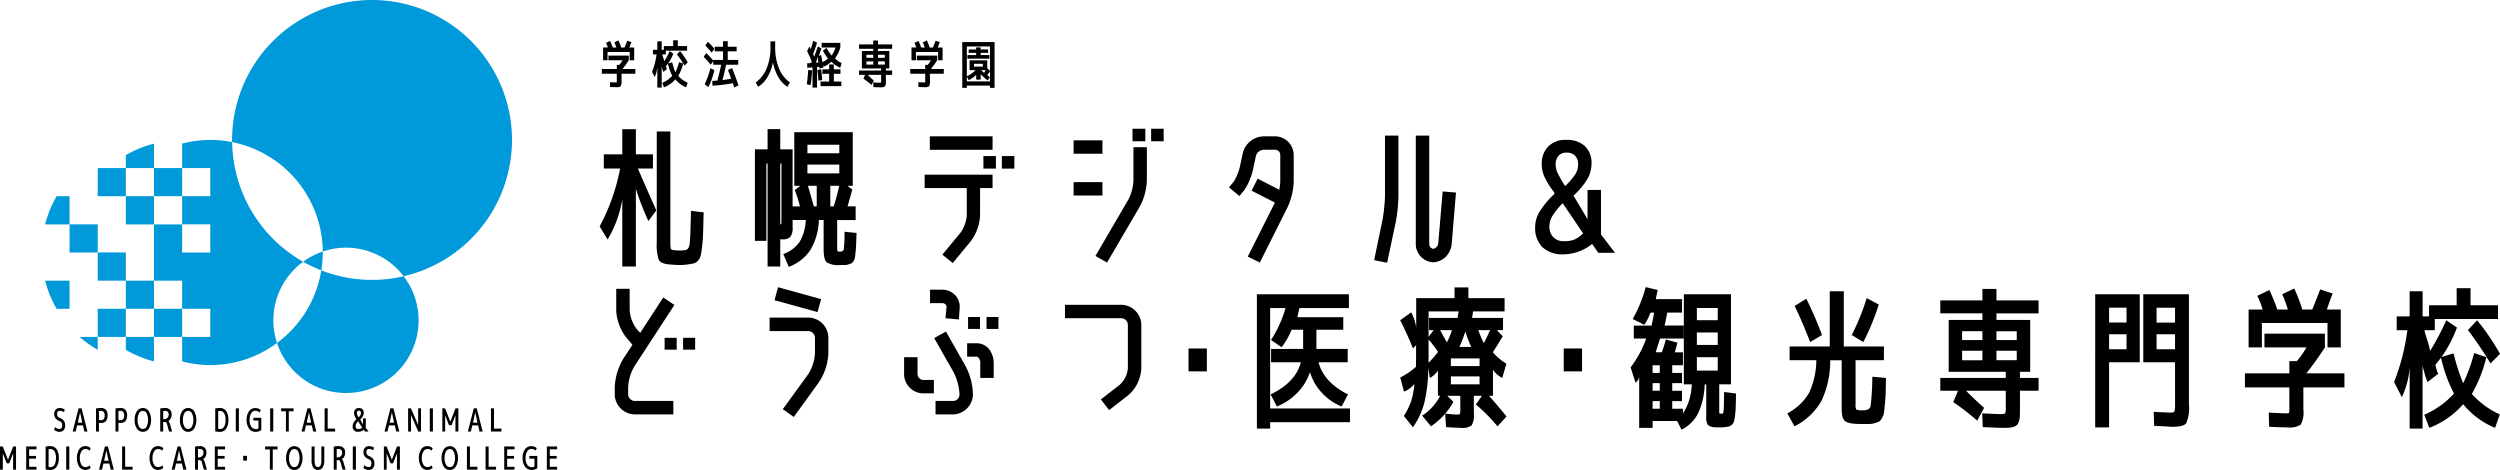 <svg data-name="グループ 31044" xmlns="http://www.w3.org/2000/svg" width="387.62" height="72.869"><g data-name="グループ 29267"><path data-name="パス 164055" d="M79.384 21.7a21.7 21.7 0 0 0-43.4 0c0 .112.007.224.008.336A17.448 17.448 0 0 1 50.046 39a11.2 11.2 0 0 1 12.538 3.831 21.7 21.7 0 0 0 16.8-21.131" fill="#0099d9"/><path data-name="パス 164056" d="M49.812 41.916a17.413 17.413 0 0 1-6.861 11.261 11.255 11.255 0 1 0 19.631-10.343 21.657 21.657 0 0 1-12.77-.918" fill="#0099d9"/><path data-name="パス 164057" d="M8.777 47.876h2.01v-4.363H6.995a17.337 17.337 0 0 0 1.782 4.364" fill="#0099d9"/><path data-name="長方形 8400" fill="#0099d9" d="M15.149 47.875h4.364v4.364h-4.364z"/><path data-name="パス 164058" d="M15.149 54.247v-2.009h-2.791a17.393 17.393 0 0 0 2.791 2.009" fill="#0099d9"/><path data-name="パス 164059" d="M19.512 54.247a17.337 17.337 0 0 0 4.361 1.783v-3.792h-4.361Z" fill="#0099d9"/><path data-name="パス 164060" d="M23.875 43.513h-4.363v-4.364h-4.363v4.364h4.362v4.366h4.364Z" fill="#0099d9"/><path data-name="パス 164061" d="M23.873 22.27a17.324 17.324 0 0 0-4.362 1.781v2.009h4.362Z" fill="#0099d9"/><path data-name="長方形 8401" fill="#0099d9" d="M15.149 26.06h4.364v4.364h-4.364z"/><path data-name="パス 164062" d="M10.787 30.424h-2.01a17.283 17.283 0 0 0-1.781 4.364h3.791Z" fill="#0099d9"/><path data-name="長方形 8402" fill="#0099d9" d="M10.787 34.786h4.364v4.364h-4.364z"/><path data-name="パス 164063" d="M47.007 40.585a21.689 21.689 0 0 1-11.011-18.552 17.091 17.091 0 0 0-7.758.235v3.793h4.364v4.364h-4.364v4.364h-4.364v8.726h4.362v4.364h-4.362v4.362h4.364v3.791a17.4 17.4 0 0 0 4.362.573 17.348 17.348 0 0 0 10.351-3.426 11.218 11.218 0 0 1 4.056-12.594M32.601 52.241h-4.363v-4.366h4.364Zm0-13.089h-4.363v-4.366h4.364Z" fill="#0099d9"/><path data-name="パス 164064" d="M28.238 30.424v-4.363h-4.365v4.364h-4.361v4.364h4.361v-4.365Z" fill="#0099d9"/><path data-name="パス 164065" d="M49.812 41.917a17.442 17.442 0 0 0 .239-2.766c0-.05-.007-.1-.007-.147a11.187 11.187 0 0 0-3.038 1.581 21.6 21.6 0 0 0 2.805 1.332" fill="#0099d9"/><path data-name="パス 164066" d="M9.248 63.698a.356.356 0 0 0-.293.135.585.585 0 0 0-.105.368.613.613 0 0 0 .4.591 1.426 1.426 0 0 1 .653.454 1.177 1.177 0 0 1 .195.7 1.1 1.1 0 0 1-.228.75.825.825 0 0 1-.653.259 1.3 1.3 0 0 1-.818-.3l.123-.443a1.083 1.083 0 0 0 .695.3.369.369 0 0 0 .312-.149.68.68 0 0 0 .111-.418.793.793 0 0 0-.088-.4.739.739 0 0 0-.331-.261 1.432 1.432 0 0 1-.618-.439 1.038 1.038 0 0 1-.2-.645 1 1 0 0 1 .224-.68.789.789 0 0 1 .623-.257 1.55 1.55 0 0 1 .782.222l-.1.419a1.3 1.3 0 0 0-.68-.207"/><path data-name="パス 164067" d="m11.269 66.909.915-3.595h.464l.916 3.595h-.488l-.212-.955h-.911l-.216.955Zm.8-1.378h.685l-.341-1.605Z"/><path data-name="パス 164068" d="M15.342 65.555v1.355h-.458v-3.572a4.023 4.023 0 0 1 .8-.078.937.937 0 0 1 .746.289 1.206 1.206 0 0 1 .254.822q0 1.208-1 1.208a1.52 1.52 0 0 1-.345-.024m0-.438a1.146 1.146 0 0 0 .309.039.519.519 0 0 0 .432-.189.854.854 0 0 0 .15-.542.836.836 0 0 0-.15-.538.527.527 0 0 0-.432-.184 1.2 1.2 0 0 0-.309.034Z"/><path data-name="パス 164069" d="M18.365 65.555v1.355h-.458v-3.572a4.023 4.023 0 0 1 .8-.078.937.937 0 0 1 .746.289 1.206 1.206 0 0 1 .254.822q0 1.208-1 1.208a1.52 1.52 0 0 1-.345-.024m0-.438a1.146 1.146 0 0 0 .309.039.519.519 0 0 0 .432-.189.854.854 0 0 0 .15-.542.836.836 0 0 0-.15-.538.527.527 0 0 0-.432-.184 1.2 1.2 0 0 0-.309.034Z"/><path data-name="パス 164070" d="M21.216 63.766a1.114 1.114 0 0 1 1.865 0 2.786 2.786 0 0 1 0 2.689 1.109 1.109 0 0 1-1.857 0 2.314 2.314 0 0 1-.347-1.345 2.373 2.373 0 0 1 .339-1.345m.35 2.37a.646.646 0 0 0 1.174 0 2.454 2.454 0 0 0 0-2.05.649.649 0 0 0-1.178 0 1.974 1.974 0 0 0-.227 1.024 1.938 1.938 0 0 0 .231 1.023"/><path data-name="パス 164071" d="M25.304 65.432v1.478h-.458v-3.572a3.417 3.417 0 0 1 .728-.078 1.054 1.054 0 0 1 .772.262.976.976 0 0 1 .264.726 1.368 1.368 0 0 1-.141.642.782.782 0 0 1-.362.365v.009a1.375 1.375 0 0 1 .276.586l.305 1.059h-.473l-.295-1.061a.88.88 0 0 0-.143-.342.435.435 0 0 0-.305-.077Zm0-.423h.168a.72.72 0 0 0 .542-1.155.643.643 0 0 0-.473-.15.636.636 0 0 0-.236.035Z"/><path data-name="パス 164072" d="M28.239 63.766a1.114 1.114 0 0 1 1.865 0 2.786 2.786 0 0 1 0 2.689 1.109 1.109 0 0 1-1.857 0 2.314 2.314 0 0 1-.347-1.345 2.373 2.373 0 0 1 .339-1.345m.35 2.37a.646.646 0 0 0 1.174 0 2.454 2.454 0 0 0 0-2.05.649.649 0 0 0-1.178 0 1.974 1.974 0 0 0-.227 1.024 1.938 1.938 0 0 0 .231 1.023"/><path data-name="パス 164073" d="M35.411 65.06a2.4 2.4 0 0 1-.347 1.418 1.147 1.147 0 0 1-.992.481 3.3 3.3 0 0 1-.7-.073v-3.548a3.092 3.092 0 0 1 .7-.078 1.162 1.162 0 0 1 .992.466 2.2 2.2 0 0 1 .347 1.334m-.443.005a1.817 1.817 0 0 0-.23-1.009.75.75 0 0 0-.666-.342.687.687 0 0 0-.242.034v2.734a.687.687 0 0 0 .242.034.738.738 0 0 0 .677-.357 2.134 2.134 0 0 0 .219-1.093"/><path data-name="長方形 8403" d="M36.558 63.313h.482v3.596h-.482z"/><path data-name="パス 164074" d="M40.075 65.206h-.788v-.423h1.226v1.905a1.555 1.555 0 0 1-.886.272 1.206 1.206 0 0 1-1.009-.5 2.179 2.179 0 0 1-.38-1.347 2.24 2.24 0 0 1 .365-1.347 1.161 1.161 0 0 1 .991-.5 1.3 1.3 0 0 1 .832.3l-.147.395a1.062 1.062 0 0 0-.651-.266.768.768 0 0 0-.68.385 1.9 1.9 0 0 0-.246 1.031 1.807 1.807 0 0 0 .261 1.034.812.812 0 0 0 .7.382.692.692 0 0 0 .409-.123Z"/><path data-name="長方形 8404" d="M41.887 63.313h.482v3.596h-.482z"/><path data-name="パス 164075" d="M43.585 63.314h1.931v.448h-.739v3.143h-.445v-3.143h-.743Z"/><path data-name="パス 164076" d="m46.756 66.909.915-3.595h.464l.916 3.595h-.495l-.212-.955h-.911l-.216.955Zm.8-1.378h.685l-.341-1.605Z"/><path data-name="パス 164077" d="M50.806 63.314v3.142h1.153v.454h-1.626v-3.6Z"/><path data-name="パス 164078" d="m55.863 65.049.418.758v-.931h.436v1.453l.419.577h-.542l-.172-.272a1.444 1.444 0 0 1-.873.315.774.774 0 0 1-.866-.885 1.087 1.087 0 0 1 .134-.515 2.632 2.632 0 0 1 .441-.561l-.019-.049a1.6 1.6 0 0 1-.345-.891.81.81 0 0 1 .2-.573.737.737 0 0 1 .564-.214.717.717 0 0 1 .55.2.792.792 0 0 1 .189.562 1.049 1.049 0 0 1-.126.5 2.327 2.327 0 0 1-.405.523m-.345.261a1.9 1.9 0 0 0-.291.393.737.737 0 0 0-.089.341c0 .324.143.488.428.488a.783.783 0 0 0 .3-.053.85.85 0 0 0 .272-.189Zm.078-.586a2.06 2.06 0 0 0 .293-.377.631.631 0 0 0 .07-.3c0-.25-.1-.374-.305-.374a.29.29 0 0 0-.235.1.414.414 0 0 0-.085.274.7.7 0 0 0 .05.268 4.383 4.383 0 0 0 .212.407"/><path data-name="パス 164079" d="m59.618 66.909.915-3.595h.468l.916 3.595h-.488l-.212-.955h-.916l-.216.955Zm.8-1.378h.683l-.341-1.605Z"/><path data-name="パス 164080" d="M63.276 66.91v-3.6h.438l1.118 2.557v-2.553h.445v3.6h-.43l-1.118-2.555v2.555Z"/><path data-name="長方形 8405" d="M66.639 63.313h.482v3.596h-.482z"/><path data-name="パス 164081" d="M68.585 66.91v-3.6h.428l.808 2.069.808-2.069h.442v3.6h-.457v-2.527l-.6 1.542h-.395l-.6-1.542v2.527Z"/><path data-name="パス 164082" d="m72.541 66.909.915-3.595h.464l.916 3.595h-.488l-.212-.955h-.911l-.216.955Zm.8-1.378h.685l-.341-1.605Z"/><path data-name="パス 164083" d="M76.592 63.314v3.142h1.153v.454h-1.624v-3.6Z"/><path data-name="パス 164084" d="M0 72.819v-3.6h.428l.808 2.069.808-2.069h.442v3.6H2.03v-2.527l-.6 1.542h-.391l-.6-1.542v2.527Z"/><path data-name="パス 164085" d="M4.516 69.667v1.024H5.58v.423H4.516v1.261h1.14v.443H4.062v-3.594h1.594v.443Z"/><path data-name="パス 164086" d="M9.116 70.969a2.4 2.4 0 0 1-.347 1.415 1.147 1.147 0 0 1-.992.481 3.3 3.3 0 0 1-.7-.073v-3.545a3.092 3.092 0 0 1 .7-.078 1.162 1.162 0 0 1 .992.466 2.2 2.2 0 0 1 .347 1.334m-.443.005a1.817 1.817 0 0 0-.23-1.009.751.751 0 0 0-.666-.342.687.687 0 0 0-.242.034v2.734a.687.687 0 0 0 .242.034.738.738 0 0 0 .677-.357 2.134 2.134 0 0 0 .219-1.093"/><path data-name="長方形 8406" d="M10.264 69.224h.482v3.596h-.482z"/><path data-name="パス 164087" d="M13.259 69.618a.733.733 0 0 0-.638.384 1.888 1.888 0 0 0-.243 1.02 1.868 1.868 0 0 0 .246 1.022.733.733 0 0 0 .635.381 1.05 1.05 0 0 0 .65-.27l.147.4a1.275 1.275 0 0 1-.832.305 1.117 1.117 0 0 1-.95-.5 2.71 2.71 0 0 1 0-2.691 1.111 1.111 0 0 1 .954-.5 1.259 1.259 0 0 1 .832.311l-.147.4a1.05 1.05 0 0 0-.65-.27"/><path data-name="パス 164088" d="m15.351 72.82.915-3.595h.464l.916 3.595h-.488l-.212-.955h-.911l-.216.955Zm.8-1.378h.685l-.345-1.606Z"/><path data-name="パス 164089" d="M19.405 69.223v3.142h1.153v.454h-1.626v-3.6Z"/><path data-name="パス 164090" d="M24.526 69.618a.733.733 0 0 0-.638.384 1.888 1.888 0 0 0-.243 1.02 1.868 1.868 0 0 0 .246 1.022.733.733 0 0 0 .635.381 1.05 1.05 0 0 0 .65-.27l.147.4a1.275 1.275 0 0 1-.832.305 1.117 1.117 0 0 1-.95-.5 2.71 2.71 0 0 1 0-2.691 1.111 1.111 0 0 1 .954-.5 1.259 1.259 0 0 1 .832.311l-.147.4a1.05 1.05 0 0 0-.65-.27"/><path data-name="パス 164091" d="m26.615 72.82.915-3.595h.464l.916 3.595h-.49l-.212-.955h-.911l-.216.955Zm.8-1.378h.685l-.341-1.605Z"/><path data-name="パス 164092" d="M30.699 71.341v1.478h-.458v-3.572a3.417 3.417 0 0 1 .728-.078 1.054 1.054 0 0 1 .772.262.976.976 0 0 1 .264.726 1.368 1.368 0 0 1-.141.642.782.782 0 0 1-.362.365v.009a1.375 1.375 0 0 1 .276.586l.305 1.059h-.473l-.295-1.059a.88.88 0 0 0-.143-.342.435.435 0 0 0-.309-.076Zm0-.423h.164a.72.72 0 0 0 .542-1.155.643.643 0 0 0-.473-.15.636.636 0 0 0-.236.035Z"/><path data-name="パス 164093" d="M33.76 69.667v1.024h1.064v.423H33.76v1.261h1.136v.443h-1.589v-3.594h1.591v.443Z"/><path data-name="長方形 8407" d="M37.701 70.677h.591v.739h-.591z"/><path data-name="パス 164094" d="M41.1 69.223h1.931v.453h-.739v3.143h-.449v-3.143H41.1Z"/><path data-name="パス 164095" d="M44.699 69.676a1.114 1.114 0 0 1 1.865 0 2.786 2.786 0 0 1 0 2.689 1.109 1.109 0 0 1-1.857 0 2.314 2.314 0 0 1-.347-1.345 2.373 2.373 0 0 1 .339-1.345m.35 2.37a.646.646 0 0 0 1.174 0 2.454 2.454 0 0 0 0-2.05.649.649 0 0 0-1.178 0 1.974 1.974 0 0 0-.227 1.024 1.938 1.938 0 0 0 .231 1.023"/><path data-name="パス 164096" d="M48.773 69.223v2.168q0 1.024.527 1.024t.527-1.024v-2.168h.453v2.142a2 2 0 0 1-.257 1.123.891.891 0 0 1-1.459 0 2.029 2.029 0 0 1-.253-1.123v-2.142Z"/><path data-name="パス 164097" d="M52.205 71.341v1.478h-.458v-3.572a3.417 3.417 0 0 1 .728-.078 1.054 1.054 0 0 1 .772.262.976.976 0 0 1 .264.726 1.368 1.368 0 0 1-.141.642.782.782 0 0 1-.362.365v.009a1.375 1.375 0 0 1 .276.586l.305 1.059h-.473l-.295-1.059a.88.88 0 0 0-.143-.342.435.435 0 0 0-.305-.077Zm0-.423h.168a.72.72 0 0 0 .542-1.155.643.643 0 0 0-.473-.15.636.636 0 0 0-.236.035Z"/><path data-name="長方形 8408" d="M54.701 69.224h.482v3.596h-.482z"/><path data-name="パス 164098" d="M57.198 69.609a.356.356 0 0 0-.293.135.585.585 0 0 0-.105.368.613.613 0 0 0 .4.591 1.426 1.426 0 0 1 .653.454 1.177 1.177 0 0 1 .195.7 1.1 1.1 0 0 1-.228.75.825.825 0 0 1-.653.259 1.3 1.3 0 0 1-.818-.3l.123-.443a1.083 1.083 0 0 0 .695.3.369.369 0 0 0 .312-.149.68.68 0 0 0 .111-.418.793.793 0 0 0-.088-.4.739.739 0 0 0-.331-.261 1.431 1.431 0 0 1-.618-.439 1.038 1.038 0 0 1-.2-.645 1 1 0 0 1 .224-.68.789.789 0 0 1 .623-.257 1.55 1.55 0 0 1 .782.222l-.1.419a1.3 1.3 0 0 0-.68-.207"/><path data-name="パス 164099" d="M59.518 72.819v-3.6h.428l.808 2.069.808-2.069h.442v3.6h-.457v-2.527l-.6 1.542h-.395l-.6-1.542v2.527Z"/><path data-name="パス 164100" d="M66.283 69.618a.733.733 0 0 0-.638.384 1.888 1.888 0 0 0-.243 1.02 1.868 1.868 0 0 0 .246 1.022.733.733 0 0 0 .635.381 1.05 1.05 0 0 0 .65-.27l.147.4a1.275 1.275 0 0 1-.832.305 1.117 1.117 0 0 1-.95-.5 2.71 2.71 0 0 1 0-2.691 1.111 1.111 0 0 1 .954-.5 1.259 1.259 0 0 1 .832.311l-.147.4a1.05 1.05 0 0 0-.65-.27"/><path data-name="パス 164101" d="M68.807 69.676a1.114 1.114 0 0 1 1.865 0 2.786 2.786 0 0 1 0 2.689 1.109 1.109 0 0 1-1.857 0 2.314 2.314 0 0 1-.347-1.345 2.373 2.373 0 0 1 .339-1.345m.35 2.37a.646.646 0 0 0 1.174 0 2.454 2.454 0 0 0 0-2.05.649.649 0 0 0-1.178 0 1.974 1.974 0 0 0-.227 1.024 1.938 1.938 0 0 0 .231 1.023"/><path data-name="パス 164102" d="M72.865 69.223v3.142h1.157v.454h-1.63v-3.6Z"/><path data-name="パス 164103" d="M75.761 69.223v3.142h1.153v.454h-1.626v-3.6Z"/><path data-name="パス 164104" d="M78.633 69.667v1.024h1.064v.423h-1.064v1.261h1.136v.443h-1.59v-3.594h1.591v.443Z"/><path data-name="パス 164105" d="M82.867 71.116h-.788v-.423h1.226v1.905a1.554 1.554 0 0 1-.886.27 1.2 1.2 0 0 1-1.009-.5 2.179 2.179 0 0 1-.38-1.347 2.24 2.24 0 0 1 .365-1.347 1.161 1.161 0 0 1 .991-.5 1.3 1.3 0 0 1 .832.3l-.151.396a1.062 1.062 0 0 0-.651-.266.768.768 0 0 0-.68.385 1.9 1.9 0 0 0-.246 1.031 1.807 1.807 0 0 0 .261 1.034.815.815 0 0 0 .7.382.692.692 0 0 0 .409-.123Z"/><path data-name="パス 164106" d="M85.245 69.667v1.024h1.06v.423h-1.06v1.261h1.136v.443h-1.593v-3.594h1.591v.443Z"/><path data-name="パス 164107" d="M94.336 9.341v-.718h3.157v.718a16.07 16.07 0 0 1-.973 1.354h1.993v.734h-2.144v1.172a1.3 1.3 0 0 1-.139.773 1.078 1.078 0 0 1-.7.143q-.31 0-.949-.032l-.023-.741q.724.039.908.039c.1 0 .147-.014.155-.039a1.494 1.494 0 0 0 .012-.264v-1.051h-2.32v-.734h2.32v-.638h.391a4.579 4.579 0 0 0 .5-.716Zm3.292-1.276h-3.427v1.276h-.693V7.364h.732a4.359 4.359 0 0 0-.278-.718l.63-.3a9.885 9.885 0 0 1 .415 1.02h.55a5.575 5.575 0 0 0-.295-.8l.628-.3a8.916 8.916 0 0 1 .423 1.1h.519c.136-.335.276-.685.414-1.051l.654.215q-.193.478-.3.836h.726v1.975h-.693Z"/><path data-name="パス 164108" d="M104.372 6.247h.724v.893h1.434v.716h-3.3v.582h-.543a4.912 4.912 0 0 0 .151.53 3.125 3.125 0 0 1 .149.556 12.629 12.629 0 0 0 .845-1.6l.558.384a6.485 6.485 0 0 1-.8 1.538l.63-.192a10.252 10.252 0 0 0 .5 1.562 8.977 8.977 0 0 0 .567-1.583l.638.216a7.5 7.5 0 0 1-.757 1.92 4.32 4.32 0 0 0 1.457 1.068l-.247.7a4.184 4.184 0 0 1-1.665-1.235 4.423 4.423 0 0 1-1.769 1.235l-.264-.685a4.42 4.42 0 0 0 1.554-1.108 7.358 7.358 0 0 1-.677-1.873c-.1.128-.193.253-.295.376a2.618 2.618 0 0 0 .068.262.5.5 0 0 0 .084.2l-.558.438a2.752 2.752 0 0 1-.184-.558 1.92 1.92 0 0 1-.078-.319v3.308h-.677v-3.211a4.305 4.305 0 0 1-.407 1.57l-.407-.789a11.287 11.287 0 0 0 .695-2.709h-.558v-.715h.677V6.406h.678v1.318h.334V7.14h1.443Zm.589 2.184.478-.511a12.233 12.233 0 0 1 1.195 1.754l-.493.5a20.493 20.493 0 0 0-1.18-1.746"/><path data-name="パス 164109" d="M110.204 10.026q-.525-.63-1.1-1.22l.4-.573a10.32 10.32 0 0 1 1.074 1.147v-.088h1.522v-1.33h-1.281v-.717h1.281v-.854h.734v.854h1.381v.717h-1.381v1.33h1.627v.742h-1.883q-.276 1.354-.565 2.391.669-.1 1.339-.215a19.727 19.727 0 0 0-.486-1.355l.638-.3q.493 1.18.995 2.693l-.653.295a4.972 4.972 0 0 1-.207-.645 22.975 22.975 0 0 1-3.173.382l-.031-.734q.557-.03.789-.055.326-1.164.591-2.454h-1.237v-.55Zm.55.836a10.53 10.53 0 0 1-.924 2.646l-.566-.454a13.768 13.768 0 0 0 .885-2.478Zm-1.4-3.809.405-.574a12.128 12.128 0 0 1 1.008 1.077l-.414.6q-.478-.557-1-1.1"/><path data-name="パス 164110" d="M117.171 12.783a5 5 0 0 0 1.705-2.2 8.429 8.429 0 0 0 .582-3.255v-.921h.732v.916a8.485 8.485 0 0 0 .581 3.259 4.948 4.948 0 0 0 1.707 2.2l-.384.677a4.237 4.237 0 0 1-1.418-1.514 7.2 7.2 0 0 1-.836-2.279 6.773 6.773 0 0 1-.845 2.28 4.351 4.351 0 0 1-1.442 1.514Z"/><path data-name="パス 164111" d="m125.307 10.845.607.064a21.847 21.847 0 0 1-.231 2.28l-.591-.12q.158-1.139.215-2.223m-.166-2.924.35-.693a1.031 1.031 0 0 1 .215.462q.168-.622.391-1.364l.582.295q-.28.91-.6 1.754a2.173 2.173 0 0 0 .1.255.4.4 0 0 1 .047.182l.598-1.625.534.335q-.239.636-.391 1.139l.334-.135c.086.361.158.726.216 1.092a2.6 2.6 0 0 0 .853-.55 9.031 9.031 0 0 1-.781-1.2l.558-.446a10.712 10.712 0 0 0 .789 1.188 4.1 4.1 0 0 0 .605-1.243h-2.146v-.723h2.9v.718a5.93 5.93 0 0 1-.828 1.7 3.84 3.84 0 0 0 1.02.718l-.208.732a4.4 4.4 0 0 1-1.37-.947 4.213 4.213 0 0 1-1.219.788l-.112-.389c.027.174.05.35.072.526l-.581.127a.523.523 0 0 1-.041-.135.753.753 0 0 1-.015-.128l-.335.041v3.188h-.7v-3.145l-.814.072-.016-.693.605-.047c.012-.032.028-.076.053-.131a.686.686 0 0 0 .043-.124q-.294-.726-.708-1.593m1.753 1.761a22.41 22.41 0 0 1-.112-.885q-.174.622-.27.926Zm.581 2.742-.589.064q-.049-.845-.151-1.65l.582-.1q.1.663.158 1.682m1.809.215h1.164v.718h-3.224v-.718h1.331v-1.192h-1.048v-.7h1.051v-.752h.726v.752h1.028v.7h-1.028Z"/><path data-name="パス 164112" d="m135.485 12.497-.358.669a13.782 13.782 0 0 0-1.251-.974l.247-.588h-.924v-.669h3.419v-.32h-2.986V7.907h1.762v-.343h-2.2v-.677h2.2v-.6h.732v.6h2.2v.677h-2.2v.343h1.761v2.708h-.534v.32h.972v.67h-.972v1.294a1.016 1.016 0 0 1-.047.292.593.593 0 0 1-.092.191.421.421 0 0 1-.172.1.913.913 0 0 1-.254.051c-.088.005-.2.008-.347.008s-.481-.014-1.028-.039l-.023-.719c.52.027.838.041.957.041.142 0 .223-.015.242-.049a.979.979 0 0 0 .028-.326v-.845h-2.072q.357.373.939.893m-.086-4h-1.061v.462h1.061Zm0 1.022h-1.061v.495h1.061Zm.732-.558h1.059v-.465h-1.057Zm0 1.053h1.059v-.498h-1.057Z"/><path data-name="パス 164113" d="M142.154 9.341v-.718h3.157v.718a16.063 16.063 0 0 1-.973 1.354h1.993v.734h-2.145v1.172a1.3 1.3 0 0 1-.139.773 1.078 1.078 0 0 1-.7.143q-.31 0-.949-.032l-.023-.741q.724.039.908.039c.1 0 .147-.014.155-.039a1.5 1.5 0 0 0 .012-.264v-1.051h-2.32v-.734h2.32v-.638h.391a4.579 4.579 0 0 0 .5-.716Zm3.292-1.276h-3.427v1.276h-.693V7.364h.732a4.361 4.361 0 0 0-.278-.718l.63-.3a9.885 9.885 0 0 1 .415 1.02h.55a5.572 5.572 0 0 0-.295-.8l.628-.3a8.913 8.913 0 0 1 .423 1.1h.519c.136-.335.276-.685.414-1.051l.654.215q-.193.478-.3.836h.726v1.975h-.693Z"/><path data-name="パス 164114" d="M154.205 6.527v7.092h-.713v-.342h-3.587v.342h-.709V6.527Zm-.709.677h-3.587v4.614a4.357 4.357 0 0 0 1.355-.947h-.932V9.355h2.741v1.284a.234.234 0 0 1 .055-.041l.368.407Zm-3.587 5.419h3.583v-.6l-.391.454q-.59-.525-1.045-.949v.814h-.7v-.739a4.049 4.049 0 0 1-1.17.822l-.28-.566Zm3.3-4.423h-1.157v.343h1.355v.554h-3.411v-.554h1.354v-.346h-1.158v-.531h1.155v-.319h.7v.319h1.157Zm-2.192 2.128h1.37v-.431h-1.37Zm1.554.964a1.528 1.528 0 0 0 .239-.422h-.613c0 .011-.008.02-.024.031s-.016.022 0 .032c.127.107.259.226.4.358m.518.327a.694.694 0 0 0 .184.2.9.9 0 0 0 .223.168v-.9c-.149.186-.284.364-.407.534"/><path data-name="パス 164115" d="M101.239 23.931v2.2h-2.343q1.68 3.859 2.864 6.485l-1.23 1.657a43.259 43.259 0 0 1-1.941-4.993v12.044h-2.105V30.912a17.861 17.861 0 0 1-2.273 6.224l-1.236-2.035a31.073 31.073 0 0 0 3.172-8.97h-2.528v-2.2h2.865v-3.9h2.105v3.9Zm4.07 14.91a7.035 7.035 0 0 0 .995-.072c.331-.078.535-.37.615-.874s.15-2.242.214-5.207l1.965.236q-.049 2.011-.084 3.17a23.822 23.822 0 0 1-.154 2.142 12.936 12.936 0 0 1-.224 1.408 1.739 1.739 0 0 1-.391.746 1.355 1.355 0 0 1-.568.414 4.7 4.7 0 0 1-.828.166 8.818 8.818 0 0 1-1.562.118q-.568 0-1.587-.095c-.82-.078-1.336-.312-1.55-.7a7.183 7.183 0 0 1-.319-2.757V20.381h2.107v16.8a9.372 9.372 0 0 0 .047 1.3c.031.142.15.236.354.284a6.533 6.533 0 0 0 .97.072"/><path data-name="パス 164116" d="M120.976 23.151h1.917v8.85h1.14a20.83 20.83 0 0 0-.805-2.531l.853-.664h-.928V20.5h9.064v8.307h-.828l.758.589q-.284 1.042-.734 2.6h1.254v2.126h-2.864v4.014a4.3 4.3 0 0 0 .035.768c.024.072.162.107.414.107.332 0 .526-.126.581-.38a23.23 23.23 0 0 0 .105-2.7l1.87.189q-.047 1.066-.059 1.622t-.082 1.195c-.047.426-.08.73-.095.911a1.413 1.413 0 0 1-.2.58.975.975 0 0 1-.343.392 3.313 3.313 0 0 1-.485.177 2.06 2.06 0 0 1-.568.095h-.743a3.333 3.333 0 0 1-2.058-.426q-.474-.428-.474-2.131v-4.428h-.738a9.674 9.674 0 0 1-1.265 4.569 6.843 6.843 0 0 1-3.4 2.7l-.853-1.988a5.1 5.1 0 0 0 2.568-1.941 7.185 7.185 0 0 0 .92-3.34h-2.04v1.112a2.377 2.377 0 0 1-.343 1.492 1.571 1.571 0 0 1-1.242.4h-.331v4.212h-1.965V25.351h-.189v12h-1.775v-14.2h1.964v-3.124h1.965Zm.166 11.477q.022-.189.023-1.231v-8.046h-.189v9.466c.078-.015.134-.078.166-.189m4.046-10.862h4.945v-1.325h-4.944Zm0 3.124h4.945v-1.372h-4.944Zm.072 1.916q.355 1.159.922 3.195h.45v-3.194Zm4 3.195a30.716 30.716 0 0 0 .853-3.195h-1.374v3.195Z"/><path data-name="パス 164117" d="M148.949 36.049a5.343 5.343 0 0 0 .946-2.6v-4.286h-6.531V27.08h10.531v2.082h-1.94v4.284a7.185 7.185 0 0 1-1.42 3.927l-2.816 3.409-1.609-1.3Zm-4.781-14.908h9.727v2.082h-9.727Zm8.307 3.056h1.942v1.941h-1.942Zm2.864 0h1.936v1.941h-1.941Z"/><path data-name="パス 164118" d="M166.461 21.754h4.473v2.082h-4.473Zm0 6.484h4.473v2.084h-4.473Zm9.277-.235v-5.182h2.081v5.182a9.424 9.424 0 0 1-1.065 3.974l-5.111 8.732-1.8-1.016 5.112-8.758a7.143 7.143 0 0 0 .781-2.932m-.143-8.046h1.987v1.941h-1.988Zm2.888 0h1.942v1.941h-1.943Z"/><path data-name="パス 164119" d="m195.332 40.709-1.869-.923 4.212-8.377-3.622-1.846.947-1.87 3.338 1.727a6.862 6.862 0 0 0 .165-1.277v-4.118a.81.81 0 0 0-.8-.805h-1.779a1.319 1.319 0 0 0-1.207.995l-.449 2.107a9.446 9.446 0 0 1-1.35 3.17l-.758.9-1.608-1.35.758-.9a7.961 7.961 0 0 0 .922-2.247l.45-2.107a3.407 3.407 0 0 1 3.242-2.65h1.776a2.907 2.907 0 0 1 2.886 2.886v4.118a10.208 10.208 0 0 1-.947 3.976Z"/><path data-name="パス 164120" d="M214.739 30.511v-9.489h2.082v9.489a24.725 24.725 0 0 1-.4 3.858l-1.35 6.366-2.011-.4 1.324-6.391a27.517 27.517 0 0 0 .355-3.431m8.26 7.195.686-8.022 2.059.165-.664 8a3.271 3.271 0 0 1-.9 1.941 2.951 2.951 0 0 1-1.965.876 2.843 2.843 0 0 1-2.7-2.911V21.022h2.084v16.731a.773.773 0 0 0 .615.828.957.957 0 0 0 .781-.876"/><path data-name="パス 164121" d="M242.474 39.437a4.579 4.579 0 0 1-3.314-1.1 4.2 4.2 0 0 1-1.135-3.159 4.651 4.651 0 0 1 .722-2.426 14.3 14.3 0 0 1 2.284-2.709l-.118-.307a12.084 12.084 0 0 1-1.468-2.368 4.791 4.791 0 0 1-.4-1.893 3.8 3.8 0 0 1 .995-2.757 3.728 3.728 0 0 1 2.815-1.03 4.02 4.02 0 0 1 2.888.972 3.55 3.55 0 0 1 1.018 2.7 4.767 4.767 0 0 1-.651 2.414 11.926 11.926 0 0 1-2.142 2.555l2.178 3.669v-4.552h2.082v6.909l2.177 2.839h-2.6l-.946-1.372a7.193 7.193 0 0 1-4.378 1.609m-.189-7.928a11.46 11.46 0 0 0-1.573 1.953 3.114 3.114 0 0 0-.487 1.6 2.4 2.4 0 0 0 .593 1.715 2.255 2.255 0 0 0 1.727.627 4.044 4.044 0 0 0 1.55-.259 4.732 4.732 0 0 0 1.359-.947Zm.378-2.65a10.777 10.777 0 0 0 1.622-1.905 2.911 2.911 0 0 0 .391-1.48 1.9 1.9 0 0 0-.438-1.3 1.759 1.759 0 0 0-1.385-.5 1.513 1.513 0 0 0-1.23.509 1.941 1.941 0 0 0-.426 1.289 3.093 3.093 0 0 0 .249 1.255 21.027 21.027 0 0 0 1.218 2.13"/><path data-name="パス 164122" d="M98.364 56.795a7.111 7.111 0 0 0-.97 3.266v1.065a1.051 1.051 0 0 0 1.042 1.042h5.964v2.082h-5.965a3.152 3.152 0 0 1-3.124-3.124v-1.065a9.576 9.576 0 0 1 1.3-4.4l1.443-2.2-.947-1.135a6.8 6.8 0 0 1-1.112-2.014 6.548 6.548 0 0 1-.449-2.27v-3.269h2.082v3.268a5.407 5.407 0 0 0 1.065 2.935l.568.638 3.574-5.489 1.727 1.159Zm4.685-4.424h1.87v1.846h-1.87Zm2.864 0h1.868v1.846h-1.869Z"/><path data-name="パス 164123" d="M126.358 52.369a1.072 1.072 0 0 0-1.041-1.042h-5.991v-2.081h5.988a3.132 3.132 0 0 1 3.124 3.123v2.438a8.952 8.952 0 0 1-1.412 4.378l-3.953 5.466-1.7-1.207 3.969-5.465a6.892 6.892 0 0 0 1.016-3.17Zm-6.27-5.822.545-2.012 6.673 1.844-.545 2.012Z"/><path data-name="パス 164124" d="M142.996 60.984a3 3 0 0 1-2.816-3.124v-2.482h2.082v2.484a.99.99 0 0 0 .734 1.042h1.8v2.082Zm3.053-16.07a2.8 2.8 0 0 1 2.082.877 2.632 2.632 0 0 1 .662 1.988l-.118 1.753-2.082-.191.166-1.727a.543.543 0 0 0-.143-.4.734.734 0 0 0-.568-.212h-1.846v-2.088Zm.616 6.487 3.053 5.372a10.093 10.093 0 0 1 1.135 4.378 3.153 3.153 0 0 1-3.1 3.1h-2.7v-2.083h2.7a1.01 1.01 0 0 0 1.018-1.018 8.577 8.577 0 0 0-.876-3.361l-3.048-5.371Zm7.407 7.193h-2.084v-2.248a1.114 1.114 0 0 0-.472-1.042h-1.562v-2.081h1.562a2.423 2.423 0 0 1 1.916 1.016 3.613 3.613 0 0 1 .639 2.107Zm-3.976-9.442h1.851v1.845h-1.846Zm2.864 0h1.846v1.845h-1.846Z"/><path data-name="パス 164125" d="M176.955 57.103a5.754 5.754 0 0 1-.592 2.319 5.592 5.592 0 0 1-1.443 1.865l-2.958 2.3-1.278-1.657 2.958-2.295a3.916 3.916 0 0 0 1.231-2.532v-6.722a1.051 1.051 0 0 0-1.042-1.041h-8.708v-2.082h8.709a3.151 3.151 0 0 1 3.124 3.123Z"/><path data-name="長方形 8409" d="M184.278 54.031h2.841v3.55h-2.841z"/><path data-name="パス 164126" d="M197.078 56.164v-2.062h4.97v-2.981h-1.779a11.7 11.7 0 0 1-1.561 2.72l-1.634-1.135a18.5 18.5 0 0 0 2.249-4.946h-2.391v15.571h12.377v2.133h-12.373v.993h-2.058V45.63h14.269v2.134h-7.666q-.237.947-.308 1.42h7.1v1.941h-4.166v2.981h4.853v2.058h-4.52q.8 3.1 4.568 4.993l-.995 1.87a8.578 8.578 0 0 1-3.1-2.166 8.065 8.065 0 0 1-1.8-3.159 8.31 8.31 0 0 1-1.916 3.147 9.117 9.117 0 0 1-3.219 2.178l-.97-1.87q3.9-1.893 4.685-4.993Z"/><path data-name="パス 164127" d="M219.085 54.032q-.851-2.106-1.987-4.378l1.7-1.231a7.075 7.075 0 0 1 .781 2.368v-4.569h5.941v-1.658h2.153v1.658h5.609v2.058h-4.876c-.064.364-.118.7-.165 1.018h4.8v1.889h-.947l.9.947q-.829 1.419-1.539 2.484a8.907 8.907 0 0 0 2.107 1.776l-.639 2.2a3.528 3.528 0 0 1-1.443-1.278v4.051h-.615q1.23 1.374 2.72 3.2l-1.4 1.538a25.1 25.1 0 0 0-3.361-3.384l.947-1.35h-1.254v2.716a3.191 3.191 0 0 1-.343 1.87 2.47 2.47 0 0 1-1.692.378q-.829 0-2.272-.119l-.142-2.081q1.395.14 1.8.141c.3 0 .465-.039.5-.118a3.291 3.291 0 0 0 .049-.781v-2.01h-2.012l.947.947a11.356 11.356 0 0 1-3.48 3.786l-1.372-1.657a7.876 7.876 0 0 0 2.792-3.077h-.346V57.44a3.243 3.243 0 0 1-1.254 1.159l-.237-1.609a24.489 24.489 0 0 1-.6 5.395 11.623 11.623 0 0 1-1.786 3.858l-1.4-1.751a10.854 10.854 0 0 0 1.126-2.3 11.029 11.029 0 0 0 .485-2.65 3.969 3.969 0 0 1-1.587 1.184l-.591-2.2a10.6 10.6 0 0 0 2.437-1.657q.024-.971.024-3.361Zm2.486-2.841v-1.893h4.424c.015-.142.072-.481.166-1.018h-4.662v3.953l.781-1.042Zm-.072 5.065q.732-.758 1.468-1.681a17.576 17.576 0 0 0-1.468-1.939Zm2.839-3.172a11.576 11.576 0 0 0 .781-1.893h-1.822q.4.758 1.041 1.893m.616 3.669h4.449v-1.184h-4.447Zm0 2.839h4.449v-1.231h-4.447Zm3.17-5.8a15.093 15.093 0 0 1-.922-2.391 23.282 23.282 0 0 1-.924 2.391Zm1.941-.592q.5-.947.97-2.012h-1.822a15.1 15.1 0 0 0 .851 2.012"/><path data-name="長方形 8410" d="M242.453 54.031h2.841v3.55h-2.841z"/><path data-name="パス 164128" d="M253.318 52.494v-2.012h2.746q.235-.993.4-2.012h-.545a10.726 10.726 0 0 1-.969 1.892l-1.8-.9a21.118 21.118 0 0 0 2.012-4.947l1.869.45c-.095.409-.2.884-.307 1.419h4.07v2.082h-2.3c-.095.585-.23 1.254-.4 2.012h2.958v2.012h-3.668q-.308 1.018-.686 2.13h.97q.379-1.064.616-1.988l1.8.5q-.144.5-.4 1.491h1.25v2.011h-1.657v1.184h1.515v1.585h-1.515v1.184h1.515v1.609h-1.515v1.179h1.657v.734a8.7 8.7 0 0 0 .863-1.739 9.341 9.341 0 0 0 .509-2.781h-1.231V45.63h7.312v13.962h-1.823v4.426c0 .047.04.088.119.119h.4c.078-.031.134-.2.166-.509s.054-1.258.07-2.851l1.846.236q-.024 1.4-.047 2.118a13.515 13.515 0 0 1-.118 1.4 4.948 4.948 0 0 1-.191.923 1.082 1.082 0 0 1-.366.461 1.13 1.13 0 0 1-.532.249c-.173.023-.411.051-.709.082a5.533 5.533 0 0 1-.592.024 4.16 4.16 0 0 1-.568-.024 1.912 1.912 0 0 1-1.219-.331 2.161 2.161 0 0 1-.272-1.349v-4.97h-.238a11.7 11.7 0 0 1-.993 4.426 5.772 5.772 0 0 1-2.6 2.6l-.685-1.349h-3.801v1.065h-2.082V58.41a1.383 1.383 0 0 1-.569.923l-.757-2.366a16.849 16.849 0 0 0 2.415-4.473Zm2.911 5.324h1.112v-1.184h-1.107Zm1.112 1.585h-1.107v1.184h1.112Zm-1.107 3.972h1.112v-1.18h-1.112Zm6.864-13.726h3.236v-1.89h-3.242Zm0 3.834h3.236v-1.937h-3.242Zm0 3.976h3.236V55.38h-3.242Z"/><path data-name="パス 164129" d="m290.308 58.408 2.105.189q-.022 1.587-.047 2.366t-.119 1.728q-.093.947-.141 1.3a2.348 2.348 0 0 1-.308.816 1.432 1.432 0 0 1-.449.557 4.892 4.892 0 0 1-.664.236 2.976 2.976 0 0 1-.841.142h-1.091c-.48 0-.874-.011-1.182-.035a4.8 4.8 0 0 1-.864-.143 1.862 1.862 0 0 1-.615-.259 1.05 1.05 0 0 1-.345-.485 2.612 2.612 0 0 1-.165-.7q-.034-.365-.035-.982v-7.285h-1.776a14.479 14.479 0 0 1-1.349 6.282 9.973 9.973 0 0 1-4.189 3.964l-1.112-2.011a8.346 8.346 0 0 0 3.385-3.195 12.368 12.368 0 0 0 1.112-5.041h-4.142v-2.13h6.224v-8.565h2.177v8.566h6.224v2.13h-4.4v6.815a1.744 1.744 0 0 0 .105.828 2.643 2.643 0 0 0 1.147.119c.616 0 .974-.22 1.078-.662a40.49 40.49 0 0 0 .272-4.545M280.06 46.315a56.591 56.591 0 0 1 2.438 5.632l-1.845 1.094q-1.091-2.886-2.391-5.609Zm11.241.9a37.3 37.3 0 0 1-2.391 5.822l-1.8-1.089a36.205 36.205 0 0 0 2.32-5.726Z"/><path data-name="パス 164130" d="m307.631 63.238-1.065 1.986a40.794 40.794 0 0 0-3.716-2.886l.734-1.751h-2.745v-1.989h10.153v-.95h-8.851v-8.043h5.23v-1.018h-6.532v-2.01h6.531v-1.776h2.177v1.776h6.531v2.011h-6.531v1.018h5.23v8.042h-1.585v.946h2.886v1.988h-2.886v2.555q0 .829-.012 1.291a3.074 3.074 0 0 1-.142.864 1.728 1.728 0 0 1-.272.568 1.193 1.193 0 0 1-.509.3 2.782 2.782 0 0 1-.757.154c-.261.016-.6.023-1.03.023q-.614 0-3.053-.118l-.072-2.131c1.546.081 2.493.119 2.841.119q.638 0 .722-.142a2.96 2.96 0 0 0 .084-.97v-2.509h-6.154q1.064 1.113 2.793 2.651m-.261-11.881h-3.151v1.372h3.147Zm0 3.03h-3.151v1.468h3.147Zm2.177-1.657h3.147v-1.371h-3.147Zm0 3.123h3.147v-1.467h-3.147Z"/><path data-name="パス 164131" d="M324.858 45.63h6.906v10.534h-4.757v10.1h-2.154Zm2.154 4.378h2.7v-2.3h-2.7Zm0 4.142h2.7v-2.32h-2.7Zm10.223 2.014h-4.922V45.63h7.076v17.087a5.844 5.844 0 0 1-.427 2.911q-.424.545-2.128.545c-.127 0-.3-.008-.532-.023s-.553-.036-.97-.061-.865-.043-1.336-.058l-.072-2.177q2.294.118 2.58.118c.362 0 .574-.059.638-.177a3.323 3.323 0 0 0 .095-1.077Zm0-8.45h-2.862v2.3h2.862Zm0 4.118h-2.862v2.32h2.862Z"/><path data-name="パス 164132" d="M351.1 53.867v-2.132h9.372v2.131a47.775 47.775 0 0 1-2.886 4.023h5.914v2.177h-6.366v3.478a3.866 3.866 0 0 1-.414 2.295 3.2 3.2 0 0 1-2.072.426q-.922 0-2.816-.093l-.07-2.2q2.153.12 2.7.118c.284 0 .438-.038.462-.118a4.562 4.562 0 0 0 .035-.781v-3.124h-6.887v-2.178h6.887v-1.894h1.159a13.3 13.3 0 0 0 1.49-2.128Zm9.774-3.788H350.7v3.788h-2.058v-5.87h2.177a13.194 13.194 0 0 0-.828-2.13l1.869-.9a28.252 28.252 0 0 1 1.231 3.028h1.634a16.516 16.516 0 0 0-.877-2.365l1.869-.9a27.043 27.043 0 0 1 1.255 3.266h1.536q.616-1.49 1.231-3.123l1.941.638q-.568 1.421-.9 2.485h2.153v5.87h-2.058Z"/><path data-name="パス 164133" d="M380.899 44.684h2.154v2.65h4.259v2.13h-9.8v1.728h-1.609a14.03 14.03 0 0 0 .45 1.573 9.714 9.714 0 0 1 .426 1.645 38.308 38.308 0 0 0 2.508-4.757l1.657 1.136a19.373 19.373 0 0 1-2.391 4.568l1.87-.569a30.306 30.306 0 0 0 1.491 4.639 26.8 26.8 0 0 0 1.7-4.687l1.892.641a21.977 21.977 0 0 1-2.247 5.7 12.873 12.873 0 0 0 4.331 3.173l-.734 2.081a12.429 12.429 0 0 1-4.946-3.668 13.147 13.147 0 0 1-5.254 3.668l-.781-2.034a13.126 13.126 0 0 0 4.615-3.291 21.838 21.838 0 0 1-2.012-5.561q-.426.568-.874 1.112a7.57 7.57 0 0 0 .2.78 1.521 1.521 0 0 0 .247.593l-1.655 1.3a7.984 7.984 0 0 1-.546-1.655 6.009 6.009 0 0 1-.235-.947v9.822h-2.003v-9.536a12.8 12.8 0 0 1-1.207 4.662l-1.207-2.343a33.451 33.451 0 0 0 2.058-8.045h-1.655v-2.13h2.011v-3.905h2.012v3.905h.993v-1.728h4.284Zm1.751 6.484 1.419-1.515a36.491 36.491 0 0 1 3.551 5.207l-1.468 1.491a62.248 62.248 0 0 0-3.5-5.182"/></g></svg>